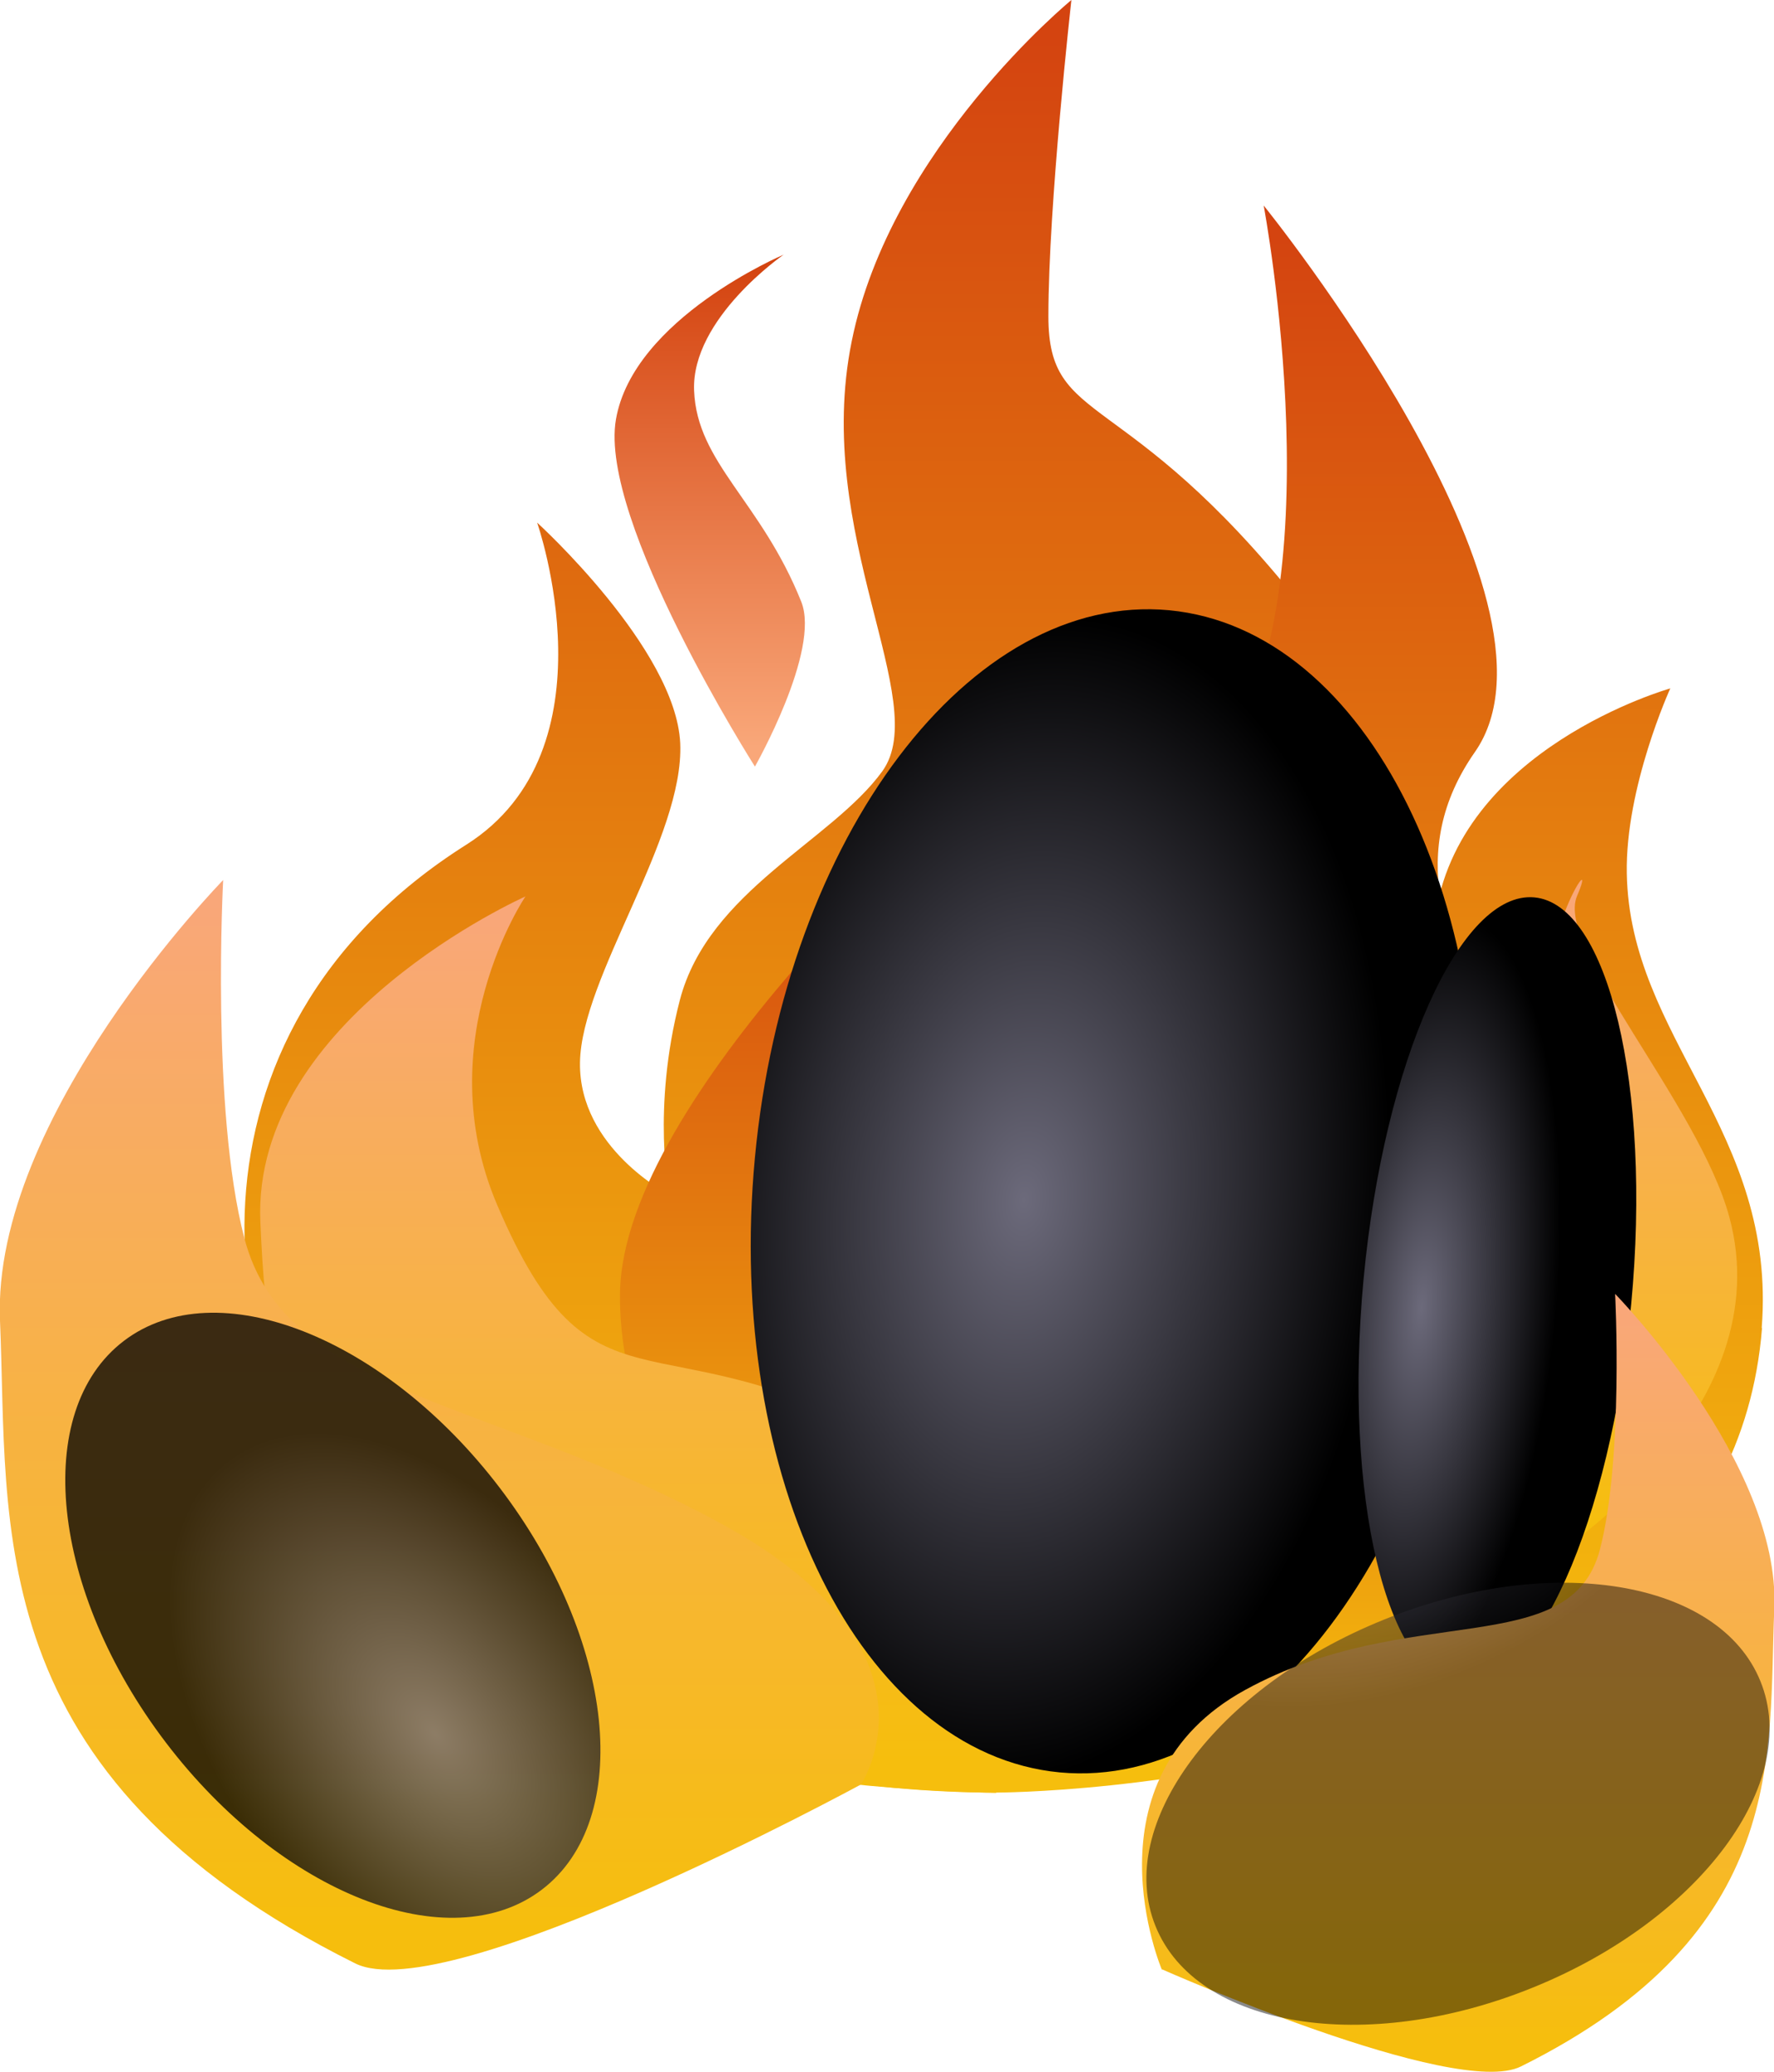 <svg xmlns="http://www.w3.org/2000/svg" xmlns:xlink="http://www.w3.org/1999/xlink" viewBox="0 0 56.28 65.73"><defs><linearGradient id="i" x1="3179.51" y1="48.45" x2="3179.51" y2="28.38" xlink:href="#b"/><linearGradient id="a" x1="3199.78" y1="54.78" x2="3199.78" y2="1.23" gradientTransform="matrix(-1 0 0 1 3231.61 0)" gradientUnits="userSpaceOnUse"><stop offset="0" stop-color="#f6be0d"/><stop offset="1" stop-color="#d44410"/></linearGradient><linearGradient id="e" x1="3203.56" y1="54.23" x2="3203.56" y2="26.06" xlink:href="#a"/><linearGradient id="f" x1="3191.46" y1="55.18" x2="3191.46" y2="32.54" xlink:href="#a"/><linearGradient id="g" x1="3209.1" y1="23.72" x2="3209.1" y2="8.43" gradientTransform="matrix(-1 0 0 1 3231.61 0)" gradientUnits="userSpaceOnUse"><stop offset="0" stop-color="#f9a779"/><stop offset="1" stop-color="#d44410"/></linearGradient><linearGradient id="b" x1="3211.2" y1="55.83" x2="3211.2" y2="29.05" gradientTransform="matrix(-1 0 0 1 3231.61 0)" gradientUnits="userSpaceOnUse"><stop offset="0" stop-color="#f6be0d"/><stop offset="1" stop-color="#f9a779"/></linearGradient><linearGradient id="h" x1="3193.75" y1="39.64" x2="3193.75" y2="20.84" xlink:href="#b"/><linearGradient id="d" x1="3190.4" y1="54.25" x2="3190.4" y2="7.59" xlink:href="#a"/><linearGradient id="l" x1="-526.04" y1="64.82" x2="-526.04" y2="41.58" gradientTransform="translate(572.3)" xlink:href="#b"/><linearGradient id="k" x1="3217.67" y1="61.22" x2="3217.67" y2="28.67" xlink:href="#b"/><radialGradient id="j" cx="-300.96" cy="-5459.38" fx="-300.96" fy="-5459.38" r="14.73" gradientTransform="rotate(95.37 596.45 949.327) scale(.85 -.29)" xlink:href="#c"/><radialGradient id="c" cx="219.15" cy="-1067.49" fx="219.15" fy="-1067.49" r="14.73" gradientTransform="matrix(-.118 1.254 .777 .073 887.79 -158.81)" gradientUnits="userSpaceOnUse"><stop offset="0" stop-color="#6c6a7b"/><stop offset="1"/></radialGradient><radialGradient id="m" cx="-1885.97" cy="175.95" fx="-1885.97" fy="175.95" r="14.73" gradientTransform="matrix(.448 .589 .358 -.273 795.73 1213.87)" xlink:href="#c"/><radialGradient id="n" cx="-3684.09" cy="-184.58" fx="-3684.09" fy="-184.58" r="14.73" gradientTransform="matrix(.161 .399 .649 -.263 757.05 1468.57)" xlink:href="#c"/></defs><g data-name="レイヤー 2" style="isolation:isolate"><path d="M55.89 42.13c.49-6.24-4.19-9.19-4.28-14.42-.05-2.74 1.38-5.87 1.38-5.87s-6.77 1.9-7.47 7.34c-.7 5.44-2.93 7.4-2.93 7.4s4.26-10.4-1.33-17.41c-5.58-7.01-8-5.58-8-9.13S33.99 0 33.99 0s-5.74 4.71-6.97 10.83c-1.24 6.12 2.57 11.42.97 13.64-1.61 2.22-5.51 3.79-6.42 7.25-.9 3.46-.34 6.18-.34 6.18s-2.87-1.47-2.83-4.19c.04-2.72 3.31-7.13 3.18-10.13-.14-3-4.54-7-4.54-7s2.53 7.2-2.25 10.22c-9.49 6-8.08 16.89-3.37 21.85 4.72 4.96 11.31 8.22 20.19 8.22 0 0 23.12 0 24.29-14.74z" style="fill:url(#a)"/><path d="M34.5 56.07s13.12-.09 15.23-10.19c2.11-10.09-7.33-15.73-2.94-22.02 3.4-4.86-6.7-17.34-6.7-17.34s2.39 12.66-1.44 17.55c-4.86 6.22.61 16.12-4.16 20.71-4.77 4.59 0 11.29 0 11.29z" style="fill:url(#d)"/><path d="M32.89 55.33s7.07-6.79 1.19-15.97c-5.87-9.18-3.67-13.95-3.67-13.95s-10.64 9.36-10.74 15.6c-.09 6.24 5.6 12.76 13.21 14.32z" style="fill:url(#e)"/><path d="M43.76 32.03s9.08 13.76 4.31 18.9-12.66 5.14-13.58 5.14-4.68-3.12-3.4-6.97c1.28-3.85 1.84-3.3 7.43-5.78 5.6-2.48 5.23-11.29 5.23-11.29z" style="fill:url(#f)"/><path d="M24.86 8.08s-4.77 2.02-5.32 5.23c-.55 3.21 4.41 11.01 4.41 11.01s2.09-3.68 1.47-5.23c-1.28-3.2-3.31-4.4-3.4-6.7-.09-2.29 2.84-4.31 2.84-4.31z" style="fill:url(#g)"/><path d="M31.6 56.87s3.74-7.25-3.56-11.24c-7.3-3.99-9.24-.3-12.27-7.41-2.21-5.19.9-9.78.9-9.78S7.98 32.3 8.26 38.77c.28 6.47 1.18 10.6 13.16 16.57 2.93 1.46 10.19 1.54 10.19 1.54z" style="fill:url(#b)"/><path d="M39.59 35.6c.41-.69 2.41-4.15 1.62-7.17-.79-3.02-4.79-8.03-4.79-8.03s.54 2.4 0 6.66c-.54 4.27-2.33 5.09-2.06 7.57.28 2.48 2.13 5.74 2.13 5.74l3.1-4.77z" style="fill:url(#h)"/><path d="M49.46 49.23s7.06-4.54 5.4-10.63c-.97-3.56-5.52-8.53-4.83-10.17.7-1.64-1.05.91-.96 3.59.08 2.68 2.82 5.32 2.54 8.35-.28 3.03-2.16 8.86-2.16 8.86z" style="fill:url(#i)"/><path d="M33.62 56.23c6.3.59 12.18-7.18 13.14-17.36.96-10.18-3.37-18.91-9.67-19.51-6.3-.59-12.18 7.18-13.14 17.36-.96 10.18 3.37 18.91 9.67 19.51z" style="fill:url(#c);mix-blend-mode:color-dodge"/><path d="M46.33 53.47c2.35.22 4.77-5.2 5.42-12.1.65-6.9-.73-12.68-3.07-12.9-2.35-.22-4.77 5.2-5.42 12.1-.65 6.9.73 12.68 3.07 12.9z" style="mix-blend-mode:color-dodge;fill:url(#j)"/><path d="M27.31 56.62s2.9-4.27-4.39-8.26c-7.3-3.99-13.87-4.06-15.17-9.09-1.06-4.07-.67-11.35-.67-11.35S-.27 35.43 0 41.9c.28 6.47-.71 14.42 11.27 20.39 2.93 1.46 16.03-5.67 16.03-5.67z" style="fill:url(#k)"/><path d="M36.86 62.49s-2.56-6.03 2.65-8.88c5.2-2.85 10.32-.88 11.25-4.46.75-2.9.48-8.1.48-8.1s5.24 5.36 5.05 9.97c-.2 4.61.51 10.29-8.04 14.54-2.09 1.04-11.38-3.08-11.38-3.08z" style="fill:url(#l)"/><path d="M17.19 59.95c2.93-2.23 2.33-7.93-1.33-12.74-3.66-4.81-9-6.9-11.93-4.67C1 44.77 1.6 50.47 5.26 55.28c3.66 4.81 9 6.9 11.93 4.67z" style="fill:url(#m);opacity:.76;mix-blend-mode:color-dodge"/><path d="M48.62 63.06c5.3-2.14 8.54-6.5 7.23-9.72-1.3-3.22-6.66-4.1-11.96-1.95-5.3 2.14-8.54 6.5-7.23 9.72 1.3 3.22 6.66 4.1 11.96 1.95z" style="fill:url(#n);opacity:.46;mix-blend-mode:color-dodge"/></g></svg>